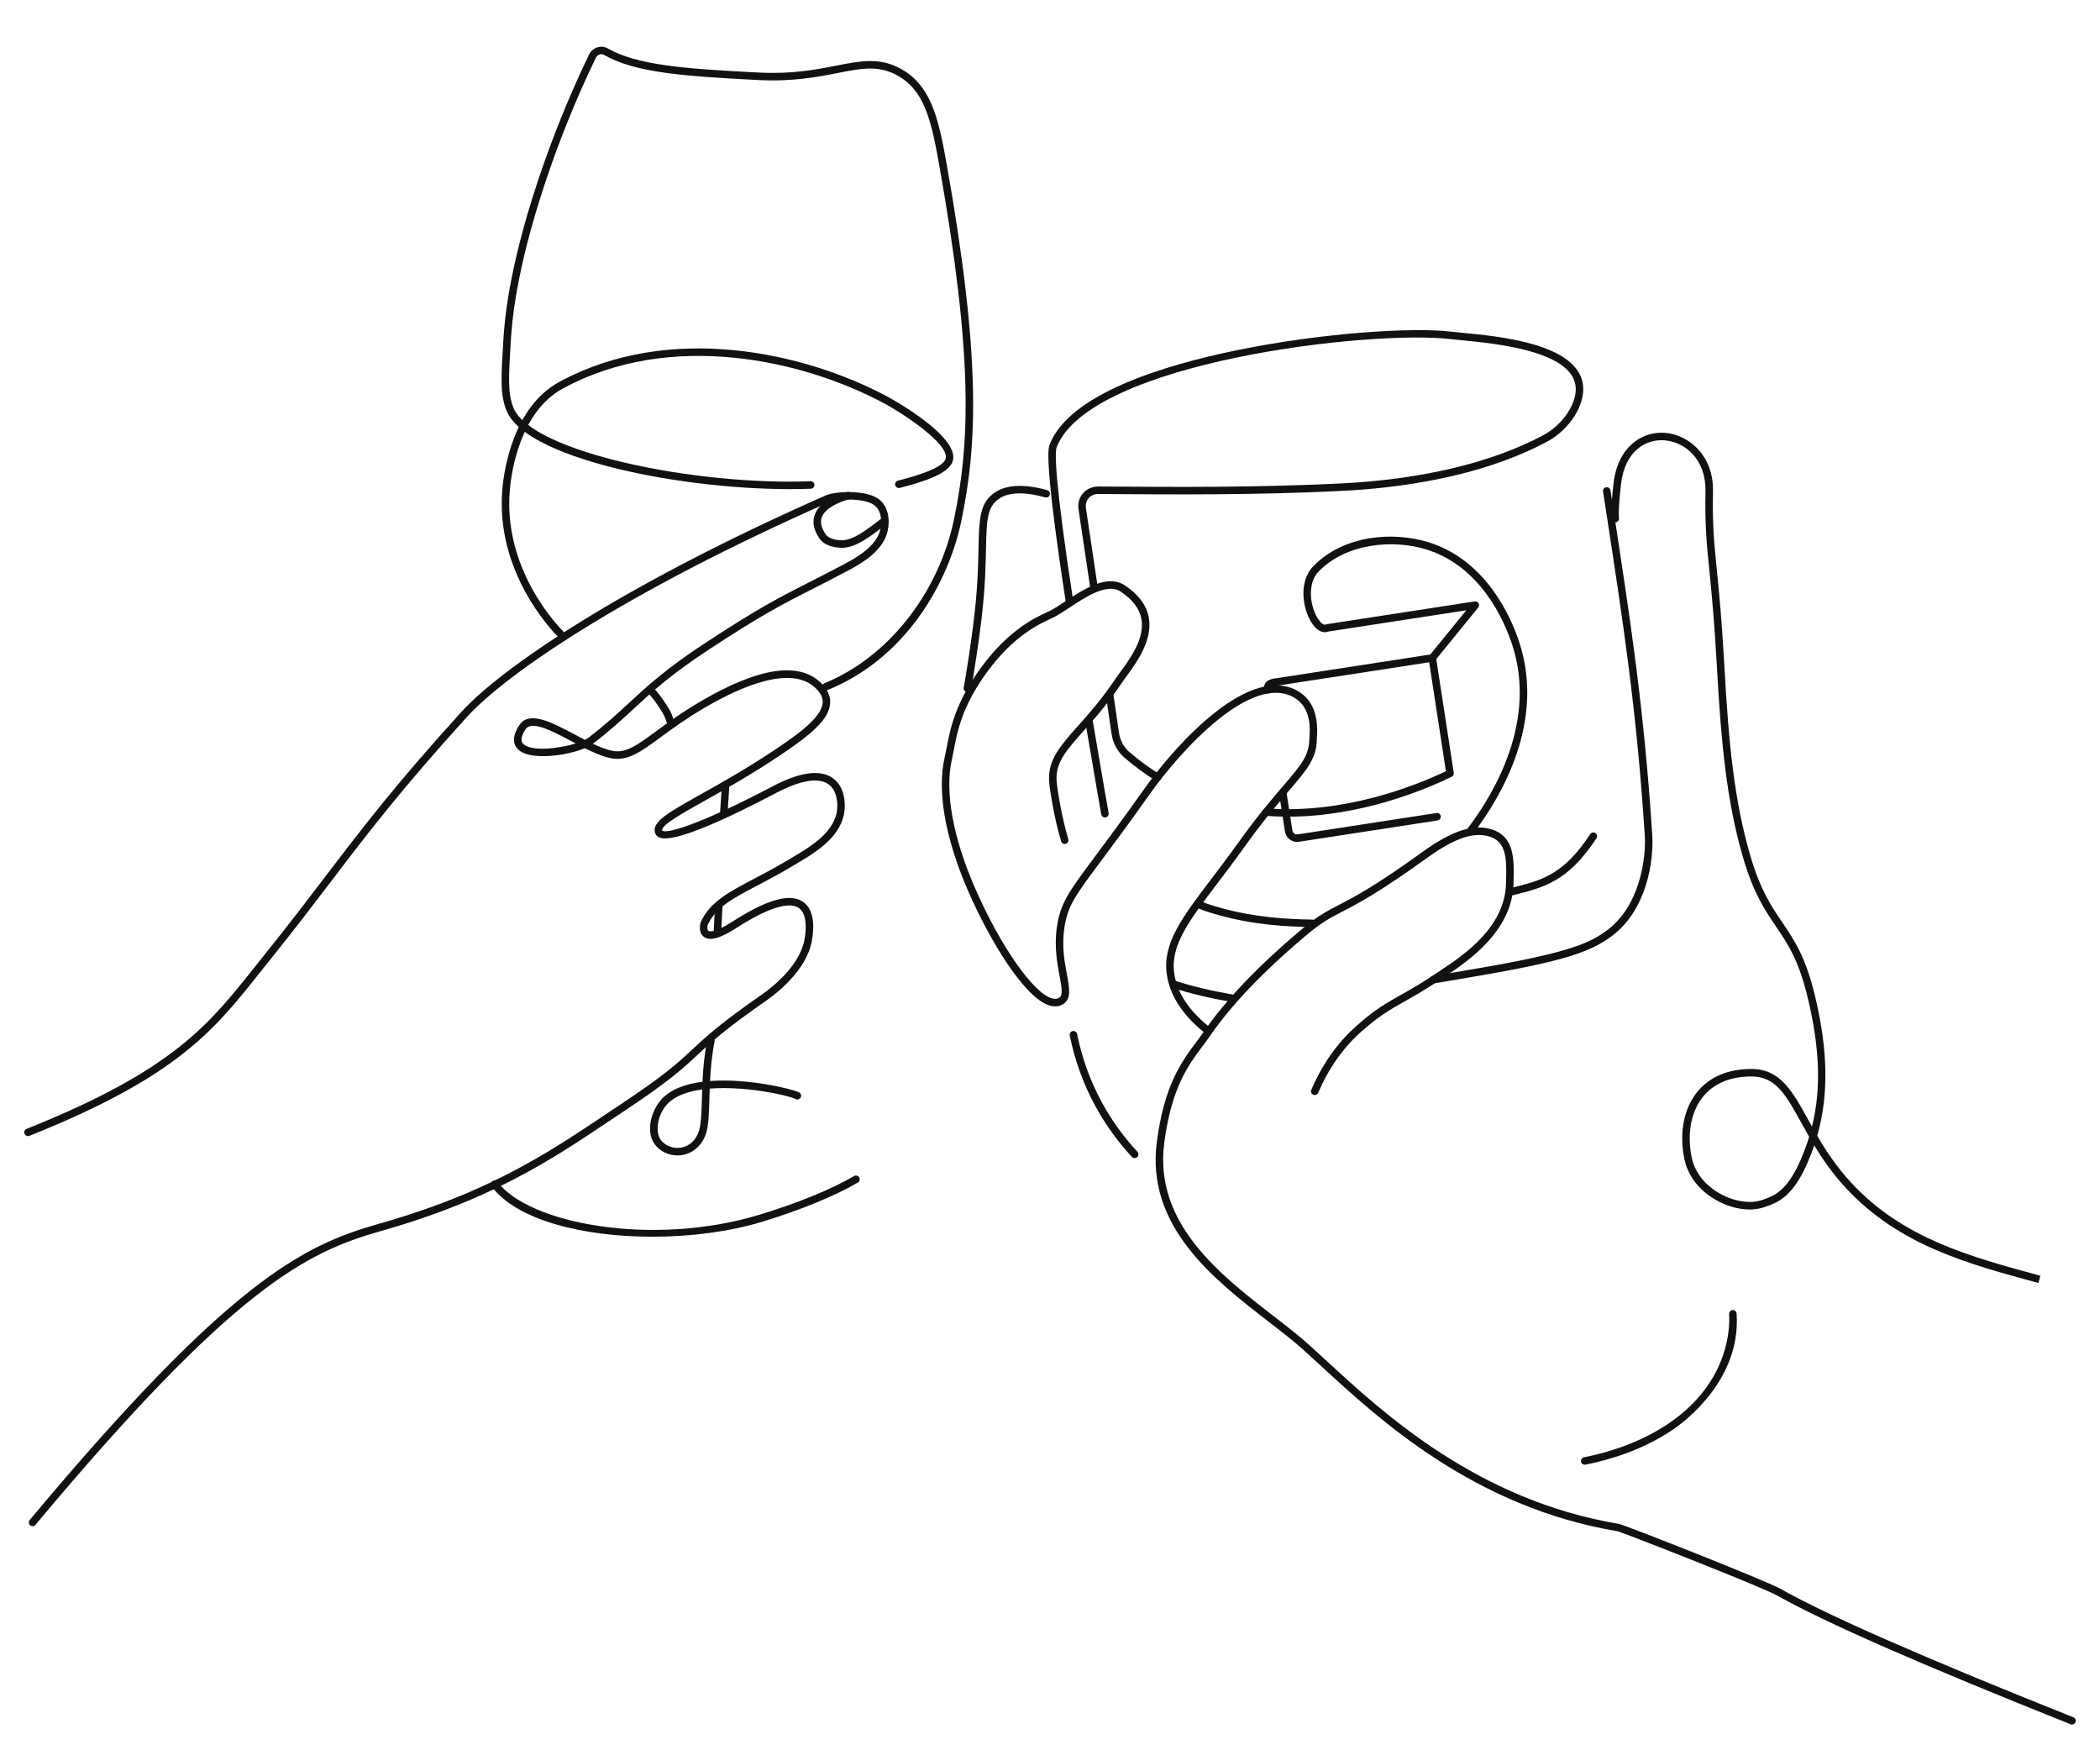 <?xml version="1.0" encoding="UTF-8"?>
<svg id="weinglas1" xmlns="http://www.w3.org/2000/svg" version="1.1" viewBox="0 0 420 350">
  <!-- Generator: Adobe Illustrator 29.7.1, SVG Export Plug-In . SVG Version: 2.1.1 Build 8)  -->
  <g id="gläser">
    <g>
      <path d="M130.48,247.303c-13.706,0-27.083-3.234-32.143-10.042-.247-.332-.179-.802.154-1.049.331-.249.804-.178,1.049.154,6.169,8.301,30.934,13.058,52.431,6.517,7.564-2.301,14.256-5.037,18.846-7.706.357-.209.817-.085,1.025.272.208.358.087.817-.272,1.025-4.686,2.726-11.492,5.511-19.162,7.845-6.475,1.97-14.255,2.984-21.929,2.984Z" fill="#111"/>
      <path d="M134.014,144.897c-.323,0-.621-.209-.719-.535-.42-1.402-.973-2.202-1.89-3.528l-.233-.338c-.54-.787-1.114-1.476-1.757-2.106-.296-.29-.3-.765-.01-1.06.29-.296.767-.301,1.06-.01.712.699,1.348,1.46,1.942,2.326l.231.335c.932,1.348,1.605,2.321,2.093,3.95.118.397-.106.815-.503.934-.072.021-.144.032-.216.032Z" fill="#111"/>
      <path d="M112.179,127.599c-.191,0-.383-.073-.528-.218-1.305-1.296-12.699-13.146-11.164-29.744.345-3.722,2.179-16.255,11.334-21.244,22.105-12.047,49.267-5.919,65.806,2.989.144.078,14.449,7.845,12.923,12.824-.778,2.538-5.792,4.131-10.593,5.355-.4.103-.81-.14-.912-.541-.102-.401.14-.81.541-.912,2.2-.561,8.894-2.268,9.53-4.342.902-2.945-8.627-9.14-12.2-11.063-16.21-8.73-42.797-14.752-64.378-2.993-8.503,4.633-10.23,16.529-10.557,20.064-1.472,15.914,9.474,27.297,10.727,28.543.294.292.296.767.004,1.06-.146.147-.34.221-.532.221Z" fill="#111"/>
      <path d="M165.163,138.069c-.296,0-.577-.177-.695-.469-.155-.384.03-.821.414-.977,12.636-5.112,22.8-17.933,25.893-32.663,3.236-15.412,3.873-32.665-2.939-71-1.644-9.246-3.042-15.07-8.596-17.995-3.688-1.942-7.038-1.283-11.677-.371-3.994.785-8.966,1.759-15.834,1.414-15.1-.767-24.715-1.487-30.905-5.015-.279-.16-.603-.194-.905-.1-.331.103-.603.344-.763.677-3.937,8.185-7.367,16.664-10.196,25.2-5.955,17.962-6.589,28.099-6.797,31.43-.438,6.997-.657,10.509.545,13.384,3.696,8.827,36.289,15.543,59.397,14.647.399-.002.763.306.778.72.017.414-.306.763-.72.779-11.249.435-25.503-.96-37.204-3.646-7.702-1.767-21.016-5.666-23.634-11.921-1.339-3.198-1.111-6.827-.66-14.057.212-3.379.855-13.662,6.871-31.808,2.849-8.597,6.304-17.136,10.269-25.379.338-.702.946-1.234,1.668-1.459.707-.22,1.45-.138,2.094.229,5.901,3.363,15.361,4.064,30.239,4.82,6.681.341,11.555-.618,15.469-1.388,4.753-.934,8.51-1.673,12.665.516,6.144,3.236,7.7,9.648,9.373,19.06,6.856,38.574,6.204,55.984,2.932,71.571-2.542,12.1-10.916,27.32-26.799,33.745-.092.037-.188.055-.281.055Z" fill="#111"/>
      <path d="M144.745,163.57c-.017,0-.033-.001-.049-.002-.414-.027-.728-.383-.7-.797.112-1.744.228-3.502.347-5.264.028-.414.398-.727.799-.697.413.028.726.385.697.799-.119,1.76-.234,3.516-.347,5.259-.025.397-.355.702-.747.702Z" fill="#111"/>
      <path d="M143.474,187.334c-.014,0-.026,0-.039-.001-.414-.021-.732-.374-.711-.787l.029-.565c.087-1.717.15-2.96.263-5.025.022-.413.345-.734.79-.708.413.022.731.376.708.79-.112,2.062-.176,3.305-.263,5.021l-.029.565c-.021.4-.352.712-.748.712Z" fill="#111"/>
    </g>
    <g>
      <path d="M259.414,168.359c-1.188,0-2.235-.869-2.422-2.079l-1.139-7.377c-.064-.409.218-.792.627-.856.413-.061.792.218.856.627l1.139,7.376c.079.519.565.871,1.086.796l27.734-4.269c.414-.059.794.218.856.627.064.41-.218.792-.627.856l-27.734,4.269c-.126.019-.251.029-.375.029Z" fill="#111"/>
      <path d="M257.563,163.311c-1.452,0-2.919-.053-4.399-.169-.413-.032-.723-.393-.69-.806s.393-.737.806-.69c15.637,1.211,29.977-4.603,35.906-7.43l-3.353-21.782-30.791,4.74c-.83.128-.799.331-.752.638.062.41-.218.792-.628.855-.399.066-.792-.218-.855-.627-.114-.744-.005-2.037,2.006-2.348l31.532-4.854c.196-.029.398.019.558.136s.268.294.298.491l3.552,23.072c.05.325-.117.644-.413.789-5.186,2.526-18.102,7.985-32.776,7.985Z" fill="#111"/>
      <path d="M231.486,156.187c-.135,0-.271-.036-.394-.112-2.17-1.344-4.268-2.89-6.235-4.596-1.365-1.183-2.266-2.849-2.535-4.692l-1.116-7.577c-.06-.41.223-.791.633-.852.414-.058.791.224.852.633l1.116,7.578c.218,1.488.94,2.829,2.033,3.776,1.908,1.654,3.94,3.152,6.042,4.454.352.218.461.681.243,1.033-.142.229-.388.355-.639.355Z" fill="#111"/>
      <path d="M213.912,121.154c-.364,0-.684-.266-.74-.636-4.397-28.699-3.518-30.934-3.228-31.668,3.946-10.016,22.521-15.759,37.409-18.812,17.135-3.514,35.313-4.644,42.996-3.707.557.068,1.292.138,2.16.221,7.455.712,22.968,2.195,24.083,10.358.539,3.942-2.607,8.949-7.163,11.4-10.551,5.672-24.926,9.09-41.571,9.884-16.976.809-32.742.697-46.651.6l-1.631-.011h-.017c-.697,0-1.359.301-1.816.827-.463.532-.67,1.238-.566,1.938l2.388,15.989c.06.41-.222.791-.632.853-.401.065-.791-.221-.853-.631l-2.388-15.991c-.166-1.135.168-2.279.919-3.142.748-.861,1.829-1.301,2.975-1.343l1.632.011c13.891.097,29.635.209,46.568-.598,16.424-.783,30.578-4.14,40.933-9.707,3.975-2.138,6.841-6.568,6.388-9.876-.954-6.986-16.221-8.445-22.739-9.068-.885-.085-1.633-.156-2.199-.225-15.721-1.919-72.097,4.494-78.827,21.58-.382.968-.458,6.269,3.314,30.891.062.41-.218.792-.628.855-.038.006-.076.009-.114.009Z" fill="#111"/>
      <path d="M220.986,163.469c-.356,0-.673-.255-.737-.619-.014-.074-1.336-7.555-3.17-18.416-.069-.409.206-.795.614-.865.398-.068.795.206.864.615,1.833,10.855,3.155,18.33,3.168,18.404.072.408-.199.797-.607.869-.044.008-.088.012-.132.012Z" fill="#111"/>
      <path d="M286.655,196.663c-.362,0-.681-.263-.739-.631-.065-.409.213-.794.621-.859,2.144-.344,4.115-.685,6.32-1.067l2.989-.516c18.463-3.164,22.222-5.118,25.517-7.533,6.664-4.882,7.88-14.573,7.592-19.016-1.634-25.173-4.317-42.594-8.031-66.705l-.315-2.042c-.064-.41.218-.792.627-.856.414-.058.794.218.856.627l.315,2.042c3.72,24.149,6.407,41.597,8.045,66.836.33,5.075-1.027,15.066-8.201,20.322-4.006,2.936-8.94,4.853-26.149,7.802l-2.987.516c-2.212.383-4.189.725-6.338,1.069-.041.007-.081.01-.12.01Z" fill="#111"/>
      <path d="M246.746,200.43c-.043,0-.087-.004-.131-.012-4.807-.844-8.648-1.761-12.088-2.885-.394-.129-.608-.552-.479-.946.129-.394.549-.607.946-.479,3.37,1.102,7.146,2.002,11.881,2.834.408.071.681.46.608.868-.064.364-.38.62-.737.62Z" fill="#111"/>
      <path d="M262.49,185.391h-.013c-5.354-.093-11.77-.45-18.754-2.402-1.583-.443-2.552-.724-4.065-1.348-.383-.158-.565-.597-.407-.98s.598-.566.98-.407c1.435.592,2.369.862,3.897,1.289,6.82,1.907,13.116,2.257,18.375,2.348.414.007.744.349.737.763-.007.41-.342.737-.75.737Z" fill="#111"/>
      <path d="M302.269,179.072c-.336,0-.642-.228-.727-.569-.101-.401.144-.809.547-.908,6.359-1.582,10.562-2.627,15.949-10.791.228-.346.693-.442,1.039-.213.346.228.441.693.213,1.039-5.71,8.652-10.378,9.813-16.84,11.42-.06.016-.121.022-.182.022Z" fill="#111"/>
      <path d="M294.059,166.957c-.158,0-.317-.05-.453-.153-.33-.251-.394-.721-.143-1.051,5.5-7.228,13.977-21.633,8.953-36.898-1.514-4.601-6.227-15.664-17.271-19.023-6.309-1.92-15.691-1.363-21.373,4.396-2.501,2.536-1.706,7.362-.034,9.707.522.734,1.069,1.11,1.397.951.065-.032.137-.053.209-.065l29.609-4.559c.302-.05.61.099.765.369.154.269.127.606-.068.846l-8.607,10.575c-.263.322-.734.369-1.056.108s-.369-.734-.108-1.055l7.378-9.064-27.589,4.248c-.571.228-1.812.394-3.151-1.484-1.935-2.714-2.981-8.418.188-11.631,6.151-6.237,15.92-6.894,22.879-4.778,11.717,3.564,16.672,15.167,18.259,19.99,5.239,15.917-3.506,30.812-9.185,38.275-.147.194-.371.296-.598.296Z" fill="#111"/>
    </g>
    <path d="M135.485,231.047c-1.792,0-3.505-.823-4.538-2.231-1.826-2.49-.777-6.655,1.348-8.983,1.863-2.041,4.86-3.085,8.206-3.516.124-2.602.362-5.465.942-8.309.082-.405.478-.672.885-.584.405.082.667.478.584.885-.543,2.663-.777,5.372-.901,7.856,7.686-.572,16.547,1.627,17.81,2.276.368.19.513.643.323,1.011-.19.367-.64.515-1.011.323-1.454-.749-10.033-2.66-17.188-2.088-.025.686-.045,1.35-.064,1.982-.088,3.015-.158,5.396-.675,6.991-.758,2.339-2.55,3.951-4.794,4.312-.31.05-.62.074-.928.074ZM140.439,217.851c-2.934.405-5.499,1.31-7.036,2.993-1.869,2.048-2.463,5.425-1.246,7.085.881,1.201,2.454,1.813,4.019,1.563,1.702-.274,3.016-1.476,3.604-3.295.451-1.392.521-3.792.604-6.572.017-.569.034-1.162.056-1.774Z" fill="#111"/>
  </g>
  <g id="hand">
    <path d="M6.513,305.185c-.17,0-.341-.058-.481-.175-.317-.266-.359-.738-.094-1.057,39.972-47.815,54.653-54.901,69.692-59.197l.338-.096c1.548-.436,6.258-1.766,12.304-4.032,14.33-5.37,24.25-12.021,32.221-17.366,1.045-.7,2.055-1.377,3.037-2.026,9.408-6.218,12.066-8.702,14.88-11.333,2.708-2.53,5.508-5.147,14.065-11.105,1.746-1.216,7.513-5.601,8.435-10.979.315-1.842.582-5.106-1.181-6.271-1.397-.922-4.69-.978-12.446,4.017-3.359,2.163-5.468,2.696-6.625,1.677-.994-.873-.674-2.517-.452-2.984,1.873-3.941,5.549-5.874,10.636-8.548,1.832-.963,3.909-2.055,6.15-3.375l.581-.341c4.359-2.558,8.866-5.204,9.755-9.466.324-1.554.177-4.34-1.559-5.648-1.976-1.49-5.633-.899-10.574,1.702-9.028,4.751-20.402,10.152-23.306,8.894-.461-.2-.771-.546-.896-1-.599-2.166,2.67-3.996,9.18-7.642,4.147-2.322,9.309-5.213,15.129-9.118,4.354-2.922,9.016-6.279,9.233-9.15.079-1.049-.428-2.059-1.548-3.086-4.861-4.455-14.62-.294-21.953,3.982-3.786,2.208-6.634,4.298-8.922,5.978-3.964,2.91-6.581,4.829-9.902,4.185-1.599-.311-3.4-1.092-5.24-2.01-3.677,1.542-10.898,2.509-13.3.288-.851-.788-1.511-2.271.173-4.864,1.957-3.017,6.421-.649,11.149,1.857.668.354,1.342.712,2.011,1.055.245-.126.454-.252.618-.378,3.438-2.629,5.848-4.854,8.178-7.006,3.627-3.351,7.377-6.815,15.028-11.846,10.831-7.123,15.102-9.292,21.013-12.294,1.861-.945,3.894-1.977,6.352-3.276l.329-.173c2.201-1.153,6.779-3.551,7.549-7.129.366-1.701.207-3.887-1.336-4.92-2.068-1.383-7.372-1.195-8.901-.52-41.123,18.131-64.722,34.469-72.436,42.951-13.082,14.384-19.913,23.352-27.145,32.846-3.626,4.76-7.375,9.683-12.121,15.581-.734.914-1.447,1.81-2.147,2.691-9.268,11.656-16.588,20.862-46.102,32.651-.386.156-.821-.034-.975-.418-.154-.385.033-.821.418-.975,29.145-11.642,36.355-20.711,45.484-32.192.702-.883,1.417-1.781,2.154-2.697,4.732-5.884,8.476-10.798,12.096-15.551,7.252-9.521,14.102-18.513,27.229-32.945,7.811-8.591,31.602-25.089,72.939-43.315,1.687-.745,7.633-1.167,10.341.646,2.167,1.451,2.438,4.3,1.969,6.482-.917,4.265-5.917,6.884-8.319,8.142l-.324.17c-2.467,1.303-4.506,2.338-6.373,3.287-5.867,2.98-10.106,5.133-20.868,12.21-7.549,4.963-11.253,8.385-14.835,11.694-2.345,2.166-4.769,4.405-8.238,7.061,1.404.663,2.745,1.195,3.919,1.423,2.682.522,4.955-1.15,8.727-3.921,2.316-1.701,5.199-3.817,9.054-6.064,11.298-6.589,19.28-7.865,23.723-3.792,1.461,1.339,2.144,2.788,2.029,4.304-.242,3.21-3.811,6.202-9.893,10.283-5.87,3.939-11.06,6.846-15.231,9.182-4.501,2.521-8.753,4.901-8.468,5.934.737.729,7.231-1.019,22.058-8.822,5.573-2.934,9.668-3.463,12.176-1.573,2.472,1.863,2.471,5.493,2.125,7.152-1.024,4.914-5.823,7.731-10.464,10.454l-.579.34c-2.273,1.337-4.367,2.438-6.214,3.41-5.011,2.634-8.32,4.375-9.979,7.864-.083.205-.19.985.093,1.221.092.074.98.652,4.816-1.818,6.869-4.422,11.476-5.733,14.086-4.006,1.859,1.23,2.493,3.919,1.832,7.776-1.022,5.953-7.19,10.656-9.057,11.956-8.47,5.896-11.229,8.477-13.898,10.972-2.861,2.674-5.564,5.2-15.078,11.488-.979.646-1.986,1.322-3.028,2.021-8.035,5.388-18.035,12.093-32.528,17.524-6.106,2.288-10.861,3.63-12.424,4.071l-.333.094c-14.788,4.225-29.256,11.23-68.954,58.719-.148.177-.361.269-.575.269ZM106.638,145.139c-.68,0-1.211.211-1.537.712-.895,1.379-1.033,2.371-.411,2.946,1.634,1.514,7.04.923,10.454-.128-.286-.15-.57-.302-.855-.452-2.867-1.52-5.806-3.078-7.651-3.078Z" fill="#111"/>
    <path d="M168.372,109.538c-.769,0-3.319-.138-4.502-1.884-1.152-1.702-1.457-3.308-.907-4.773,1.048-2.791,4.868-4.068,6.461-4.487.403-.106.811.133.917.534.105.4-.134.81-.534.916-2.2.579-4.784,1.82-5.439,3.564-.369.983-.118,2.129.745,3.405.788,1.164,2.841,1.225,3.26,1.225h.006c2.173-.003,4.631-1.869,7.009-3.673l.769-.582c.332-.249.802-.181,1.05.149.249.331.182.801-.149,1.05l-.764.578c-2.574,1.954-5.236,3.974-7.913,3.978h-.008Z" fill="#111"/>
  </g>
  <g id="hand1">
    <path d="M407.688,256.558l.196-.724-.199.723c-14.357-3.893-27.918-7.568-38.529-19.02-2.659-2.869-4.669-5.787-6.311-8.494-.411,1.221-.88,2.429-1.404,3.628-2.976,6.793-6.064,7.854-8.317,8.628l-.267.092c-2.749.958-6.468.404-9.701-1.447-3.391-1.941-5.632-4.894-6.311-8.315-1.027-5.173-.06-10.034,2.65-13.336,2.436-2.967,6.165-4.535,10.784-4.535,5.758,0,8.2,4.427,11.293,10.032.27.488.544.985.825,1.489,1.861-7.479,1.574-15.493-.793-25.529-1.821-7.72-4.051-11.01-6.412-14.493-2.214-3.267-4.503-6.644-6.575-13.752-3.235-11.093-4.378-22.515-5.258-38.495-.497-9.03-1.04-14.447-1.476-18.799-.554-5.522-.919-9.17-.79-16.04.118-6.286-4.081-9.854-8.29-10.129-3.481-.231-7.836,1.95-8.612,8.842-.39,3.469-.523,5.733-.397,6.729.052.411-.238.787-.649.839-.41.05-.786-.238-.839-.649-.214-1.679.244-5.749.395-7.086.837-7.433,5.741-10.463,10.2-10.171,4.799.315,9.826,4.506,9.692,11.655-.127,6.78.234,10.393.782,15.862.438,4.367.981,9.803,1.481,18.866.874,15.871,2.005,27.202,5.199,38.157,2.007,6.882,4.229,10.16,6.378,13.33,2.44,3.601,4.745,7.002,6.63,14.991,2.544,10.788,2.692,19.582.379,27.711,1.744,2.996,3.84,6.192,6.812,9.4,10.319,11.136,23.679,14.758,37.821,18.593l-.389,1.448ZM350.278,215.257c-4.155,0-7.483,1.379-9.625,3.986-2.425,2.954-3.277,7.361-2.339,12.092.802,4.032,3.844,6.308,5.586,7.306,2.823,1.615,6.144,2.139,8.464,1.333l.272-.094c2.103-.723,4.719-1.621,7.431-7.811.689-1.573,1.276-3.151,1.764-4.747-.562-.978-1.081-1.919-1.572-2.808-3.075-5.574-5.107-9.257-9.979-9.257Z" fill="#111"/>
    <path d="M241.115,206.463c-.167,0-.335-.056-.475-.169-4.249-3.473-6.699-7.332-7.281-11.472-.871-6.188,3.041-11.337,8.963-19.131,1.601-2.106,3.414-4.493,5.277-7.104,3.751-5.259,6.8-8.816,9.026-11.413,3.578-4.175,5.212-6.081,5.243-9.407.001-.085.01-.222.023-.4.106-1.436.432-5.806-3.004-7.84-8.555-5.063-22.732,10.481-29.037,19.408-4.044,5.726-7.177,9.926-9.464,12.993-5.379,7.212-6.825,9.15-7.502,13.547-.564,3.657.026,6.833.501,9.384.501,2.693.896,4.82-.648,5.862-.805.544-1.747.664-2.796.359-4.964-1.442-11.917-12.843-16.276-22.824-4.595-10.52-6.281-20.006-4.75-26.711.14-.611.264-1.259.396-1.949.734-3.85,1.742-9.123,7.05-16.305,5.456-7.38,10.748-9.814,13.008-10.854.302-.139.552-.253.74-.352.874-.46,1.901-1.136,2.988-1.852,3.731-2.455,8.372-5.51,11.894-3.167,2.731,1.817,4.338,3.993,4.777,6.466.801,4.508-2.479,8.987-4.439,11.664-.357.488-.678.925-.928,1.299-2.8,4.19-5.51,7.231-7.688,9.674-3.335,3.744-5.539,6.217-5.406,9.717.046,1.183.444,3.435.658,4.645.435,2.461,1.006,4.91,1.699,7.278.116.398-.111.814-.509.93-.4.116-.815-.112-.931-.509-.709-2.42-1.293-4.923-1.736-7.438-.236-1.333-.631-3.563-.68-4.849-.156-4.104,2.336-6.9,5.785-10.771,2.147-2.409,4.817-5.407,7.559-9.51.261-.39.594-.844.966-1.353,1.935-2.644,4.86-6.638,4.172-10.515-.364-2.055-1.755-3.899-4.13-5.48-2.694-1.793-6.877.959-10.238,3.171-1.119.736-2.176,1.433-3.114,1.926-.208.109-.48.235-.814.388-2.154.991-7.201,3.312-12.427,10.382-5.106,6.908-6.075,11.987-6.784,15.695-.135.709-.263,1.375-.405,2.002-1.461,6.394.195,15.549,4.662,25.778,4.999,11.447,11.586,20.898,15.319,21.983.61.175,1.113.123,1.54-.163.729-.491.412-2.191.012-4.344-.469-2.522-1.111-5.978-.509-9.887.733-4.766,2.368-6.956,7.782-14.215,2.282-3.06,5.408-7.252,9.441-12.961,7.067-10.007,21.56-25.441,31.025-19.834,2.812,1.665,4.068,4.774,3.736,9.242-.011.136-.019.239-.019.304-.037,3.873-1.897,6.044-5.604,10.369-2.208,2.576-5.231,6.103-8.944,11.308-1.876,2.63-3.697,5.027-5.304,7.141-5.694,7.494-9.456,12.446-8.672,18.015.528,3.754,2.797,7.293,6.745,10.519.32.263.368.735.106,1.056-.148.182-.364.275-.581.275Z" fill="#111"/>
    <path d="M193.48,138.39c-.044,0-.088-.004-.133-.012-.407-.072-.679-.462-.606-.87.104-.586.265-1.491.451-2.598.01-.061,1.033-6.168,1.714-12.13.625-5.476.718-9.664.792-13.028.126-5.707.195-8.85,2.838-10.954,2.356-1.877,6.022-2.141,10.904-.783.398.111.633.524.521.924-.111.398-.523.631-.924.521-4.391-1.222-7.609-1.048-9.567.511-2.093,1.667-2.153,4.389-2.272,9.813-.075,3.396-.169,7.622-.802,13.165-.685,6.003-1.715,12.148-1.726,12.21-.186,1.112-.349,2.022-.453,2.611-.065.363-.381.619-.737.619Z" fill="#111"/>
    <path d="M414.397,344.849c-.093,0-.186-.017-.278-.054-29.96-11.949-49.175-20.378-58.741-25.768-3.01-1.696-30.844-12.59-31.847-12.823-28.615-4.757-47.703-22.35-59.107-32.86-2.349-2.165-4.377-4.034-6.088-5.423-1.432-1.162-2.948-2.334-4.553-3.575-10.981-8.493-24.648-19.062-22.412-36.034,1.499-11.379,4.919-15.962,7.936-20.006.537-.721,1.062-1.425,1.563-2.15,6.278-9.105,15.836-17.239,18.977-19.912,3.558-3.028,5.377-3.968,7.894-5.267,3.015-1.557,7.144-3.688,16.783-10.635,6.094-4.392,10.472-5.734,14.198-4.357,4.223,1.562,4.104,6.06,3.989,10.41l-.008.319c-.248,9.548-9.214,15.547-13.523,18.431l-.799.537c-3.18,2.16-5.439,3.43-7.432,4.551-2.864,1.611-5.128,2.884-8.702,6.069-3.629,3.234-6.525,7.345-8.608,12.217-.162.38-.603.555-.984.395-.381-.163-.558-.604-.395-.984,2.17-5.076,5.194-9.364,8.989-12.746,3.696-3.295,6.021-4.603,8.966-6.258,1.967-1.105,4.196-2.359,7.322-4.483l.809-.544c4.414-2.953,12.63-8.451,12.857-17.223l.009-.32c.109-4.171.204-7.774-3.01-8.962-3.206-1.187-7.156.098-12.802,4.167-9.729,7.012-13.916,9.173-16.972,10.751-2.519,1.301-4.184,2.16-7.61,5.077-3.103,2.641-12.548,10.679-18.715,19.621-.511.741-1.047,1.46-1.596,2.195-2.908,3.897-6.204,8.315-7.652,19.305-2.122,16.117,11.166,26.395,21.844,34.652,1.611,1.247,3.134,2.424,4.58,3.598,1.747,1.418,3.792,3.302,6.159,5.483,11.281,10.398,30.163,27.801,58.355,32.487,1.026.171,29.28,11.28,32.318,12.993,9.508,5.356,28.663,13.757,58.562,25.682.384.153.571.59.418.975-.117.293-.398.472-.696.472Z" fill="#111"/>
    <path d="M316.94,292.901c-.351,0-.664-.247-.734-.605-.081-.407.184-.801.59-.882,4.473-.881,11.044-2.772,16.946-6.775,12.375-8.391,12.232-19.688,12.078-21.867-.029-.413.282-.771.695-.801.41-.028.771.282.801.695.936,13.242-10.441,21.661-12.732,23.215-6.111,4.144-12.889,6.097-17.497,7.005-.05.01-.099.015-.146.015Z" fill="#111"/>
    <path d="M226.935,231.581c-.201,0-.401-.08-.549-.239-2.82-3.029-5.257-6.401-7.241-10.021-2.442-4.452-4.19-9.249-5.193-14.257-.081-.406.182-.802.588-.883.403-.081.802.182.883.588.974,4.858,2.668,9.512,5.037,13.831,1.926,3.511,4.289,6.78,7.024,9.72.282.303.266.777-.038,1.06-.144.135-.327.201-.511.201Z" fill="#111"/>
  </g>
</svg>